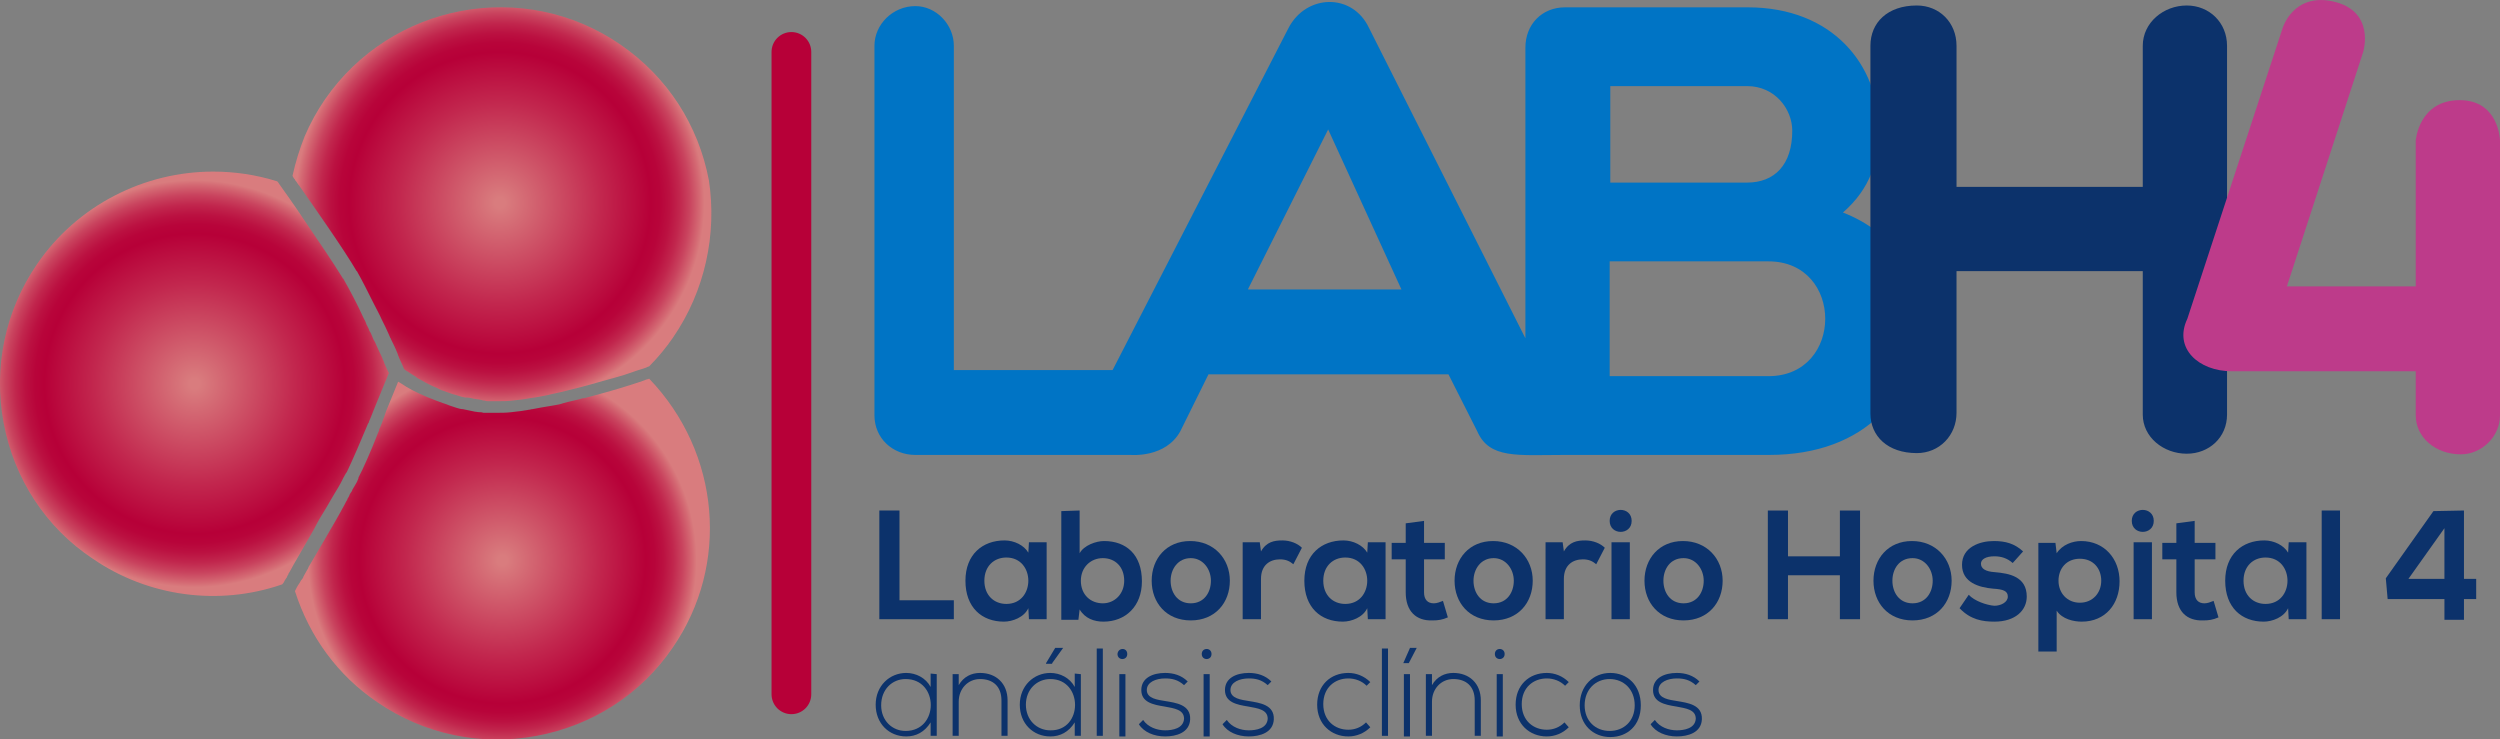 <?xml version="1.0" encoding="utf-8"?>
<!-- Generator: Adobe Illustrator 21.0.0, SVG Export Plug-In . SVG Version: 6.00 Build 0)  -->
<svg version="1.1" id="Capa_1" xmlns="http://www.w3.org/2000/svg" xmlns:xlink="http://www.w3.org/1999/xlink" x="0px" y="0px"
	 viewBox="0 0 409.4 121.1" style="enable-background:new 0 0 409.4 121.1;" xml:space="preserve">
<rect x="0" y="0" width="409.4" height="121.1" fill="#808080" stroke="none"/>
<style type="text/css">
	.st0{fill:#0074C5;}
	.st1{fill:#0C326B;}
	.st2{fill:#BD3B8A;}
	.st3{fill:none;stroke:#B70038;stroke-width:6.504;stroke-linecap:round;stroke-miterlimit:10;}
	.st4{fill:url(#SVGID_1_);}
	.st5{fill:url(#SVGID_2_);}
	.st6{fill:url(#SVGID_3_);stroke:#FFFFFF;stroke-width:2.329;stroke-linecap:round;stroke-linejoin:round;stroke-miterlimit:10;}
	.st7{fill:url(#SVGID_4_);}
</style>
<g>
	<g>
		<g>
			<path class="st0" d="M301.8,34.8c4.5-3.9,5.9-8.6,5.9-13.4c0-10.8-7.6-20.2-21.5-20.2h-29.9c-3.8,0-6.5,2.8-6.5,6.6v47.6
				L224.2,4.6c-2.7-5.8-10.3-5.6-13.2,0l-28.8,56h-26V7.5c0-3.5-2.9-6.5-6.3-6.5c-3.7,0-6.7,3-6.7,6.5V68c0,3.8,3,6.5,6.7,6.5h35.2
				c0.2,0,5.8,0.5,8.2-3.9l4.6-9.3h39.3l4.7,9.3c2,4.6,6.6,3.9,14.4,3.9h33.4c16,0,24.3-10,24.3-22.2
				C313.9,44.5,310.2,38.1,301.8,34.8z M204.4,47.3l13.1-26.1l12,26.2h-25.1V47.3z M263.7,14.1h22.4c4.6,0,7.4,3.8,7.4,7.3
				c0,5.6-2.9,8.5-7.4,8.5h-22.4V14.1z M289.6,61.6h-26V42.8c8.4,0,17.9,0,26,0C302,42.8,302,61.6,289.6,61.6z"/>
		</g>
	</g>
	<path class="st1" d="M306.3,67.7V7.5c0-3.8,2.8-6.6,7.6-6.6c3.7,0,6.5,2.8,6.5,6.6v23.1h30.5V7.5c0-3.8,3.4-6.6,7.2-6.6
		c3.7,0,6.6,2.8,6.6,6.6v60.4c0,3.7-2.9,6.4-6.6,6.4c-3.8,0-7.2-2.7-7.2-6.4V44.4h-30.5v23.2c0,3.7-2.8,6.6-6.5,6.6
		C309.1,74.2,306.3,71.4,306.3,67.7z"/>
	<path class="st2" d="M402.8,16.4c-6.7,0-7.2,6.6-7.2,6.6v23.9h-21.1L387,8.5c0,0,2.1-6.8-5.1-8.3c-6.4-1.3-8.1,4.4-8.1,4.4
		l-15.6,47.6c-2.3,4.8,1.8,8.6,7.3,8.6c0.5,0,30.1,0,30.1,0V68c0,3.6,3.2,6.4,7.4,6.4c3.3,0,6.4-2.8,6.4-6.4V23
		C409.4,22.9,409.2,16.4,402.8,16.4z"/>
	<g>
		<path class="st1" d="M147.3,83.6v14.7h8.9v3.1H144V83.6H147.3z"/>
		<path class="st1" d="M168.5,88.8h2.9v12.6h-2.9l-0.1-1.8c-0.7,1.5-2.6,2.2-4,2.2c-3.6,0-6.3-2.3-6.3-6.7c0-4.3,2.8-6.6,6.4-6.6
			c1.6,0,3.2,0.8,3.9,2L168.5,88.8z M161.2,95.1c0,2.4,1.6,3.8,3.6,3.8c4.8,0,4.8-7.6,0-7.6C162.8,91.3,161.2,92.7,161.2,95.1z"/>
		<path class="st1" d="M176.8,83.6v7c0.7-1.3,2.7-2,4-2c3.6,0,6.2,2.2,6.2,6.6c0,4.1-2.7,6.6-6.3,6.6c-1.5,0-3-0.5-3.9-2l-0.2,1.7
			h-2.8V83.7L176.8,83.6L176.8,83.6z M177,95.1c0,2.3,1.6,3.7,3.6,3.7c1.9,0,3.5-1.5,3.5-3.7c0-2.3-1.5-3.7-3.5-3.7
			C178.6,91.4,177,92.9,177,95.1z"/>
		<path class="st1" d="M201.4,95.1c0,3.6-2.4,6.5-6.4,6.5s-6.4-2.9-6.4-6.5c0-3.6,2.4-6.5,6.3-6.5S201.4,91.5,201.4,95.1z
			 M191.7,95.1c0,1.9,1.1,3.7,3.3,3.7s3.3-1.8,3.3-3.7c0-1.9-1.3-3.7-3.3-3.7C192.9,91.4,191.7,93.2,191.7,95.1z"/>
		<path class="st1" d="M206.3,88.8l0.2,1.5c0.9-1.6,2.2-1.8,3.5-1.8s2.5,0.5,3.2,1.2l-1.4,2.7c-0.6-0.5-1.2-0.8-2.2-0.8
			c-1.6,0-3.1,0.9-3.1,3.2v6.6h-3V88.8C203.5,88.8,206.3,88.8,206.3,88.8z"/>
		<path class="st1" d="M224,88.8h2.9v12.6H224l-0.1-1.8c-0.7,1.5-2.6,2.2-4,2.2c-3.6,0-6.3-2.3-6.3-6.7c0-4.3,2.8-6.6,6.4-6.6
			c1.6,0,3.2,0.8,3.9,2L224,88.8z M216.7,95.1c0,2.4,1.6,3.8,3.6,3.8c4.8,0,4.8-7.6,0-7.6C218.3,91.3,216.7,92.7,216.7,95.1z"/>
		<path class="st1" d="M233.2,85.3v3.6h3.4v2.7h-3.4V97c0,1.2,0.6,1.8,1.6,1.8c0.5,0,1-0.2,1.5-0.4l0.8,2.7
			c-0.9,0.4-1.6,0.5-2.5,0.5c-2.7,0.1-4.4-1.5-4.4-4.6v-5.4h-2.3v-2.7h2.3v-3.2L233.2,85.3z"/>
		<path class="st1" d="M251,95.1c0,3.6-2.4,6.5-6.4,6.5s-6.4-2.9-6.4-6.5c0-3.6,2.4-6.5,6.3-6.5S251,91.5,251,95.1z M241.3,95.1
			c0,1.9,1.1,3.7,3.3,3.7c2.2,0,3.3-1.8,3.3-3.7c0-1.9-1.3-3.7-3.3-3.7C242.5,91.4,241.3,93.2,241.3,95.1z"/>
		<path class="st1" d="M255.9,88.8l0.2,1.5c0.9-1.6,2.2-1.8,3.5-1.8s2.5,0.5,3.2,1.2l-1.4,2.7c-0.6-0.5-1.2-0.8-2.2-0.8
			c-1.6,0-3.1,0.9-3.1,3.2v6.6h-3V88.8C253.1,88.8,255.9,88.8,255.9,88.8z"/>
		<path class="st1" d="M267.2,85.3c0,2.4-3.6,2.4-3.6,0S267.2,82.9,267.2,85.3z M263.9,88.8v12.6h3V88.8
			C266.9,88.8,263.9,88.8,263.9,88.8z"/>
		<path class="st1" d="M282.1,95.1c0,3.6-2.4,6.5-6.4,6.5s-6.4-2.9-6.4-6.5c0-3.6,2.4-6.5,6.3-6.5S282.1,91.5,282.1,95.1z
			 M272.4,95.1c0,1.9,1.1,3.7,3.3,3.7s3.3-1.8,3.3-3.7c0-1.9-1.3-3.7-3.3-3.7C273.5,91.4,272.4,93.2,272.4,95.1z"/>
		<path class="st1" d="M301.3,101.4v-7.2h-8.5v7.2h-3.3V83.6h3.3v7.5h8.5v-7.5h3.3v17.8H301.3z"/>
		<path class="st1" d="M319.6,95.1c0,3.6-2.4,6.5-6.4,6.5s-6.4-2.9-6.4-6.5c0-3.6,2.4-6.5,6.3-6.5S319.6,91.5,319.6,95.1z
			 M309.9,95.1c0,1.9,1.1,3.7,3.3,3.7c2.2,0,3.3-1.8,3.3-3.7c0-1.9-1.3-3.7-3.3-3.7C311,91.4,309.9,93.2,309.9,95.1z"/>
		<path class="st1" d="M329.6,92.2c-0.9-0.8-1.9-1.1-3-1.1c-1.4,0-2.2,0.5-2.2,1.2c0,0.8,0.7,1.3,2.3,1.4c2.3,0.2,5.2,0.7,5.2,4
			c0,2.2-1.8,4.1-5.3,4.1c-1.9,0-3.9-0.3-5.7-2.2l1.5-2.2c0.9,1,2.9,1.7,4.2,1.8c1.1,0,2.2-0.6,2.2-1.5c0-0.9-0.7-1.2-2.4-1.3
			c-2.3-0.2-5.1-1-5.1-3.9s2.9-3.9,5.2-3.9c1.9,0,3.4,0.4,4.8,1.7L329.6,92.2z"/>
		<path class="st1" d="M333.8,106.7V88.9h2.8l0.2,1.7c0.9-1.4,2.6-2,4-2c3.8,0,6.3,2.9,6.3,6.6c0,3.7-2.3,6.6-6.2,6.6
			c-1.3,0-3.2-0.4-4.1-1.8v6.7L333.8,106.7L333.8,106.7z M344.1,95.1c0-2-1.3-3.6-3.5-3.6s-3.5,1.6-3.5,3.6s1.4,3.6,3.5,3.6
			S344.1,97.1,344.1,95.1z"/>
		<path class="st1" d="M352.7,85.3c0,2.4-3.6,2.4-3.6,0S352.7,82.9,352.7,85.3z M349.4,88.8v12.6h3V88.8
			C352.4,88.8,349.4,88.8,349.4,88.8z"/>
		<path class="st1" d="M359.4,85.3v3.6h3.4v2.7h-3.4V97c0,1.2,0.6,1.8,1.6,1.8c0.5,0,1-0.2,1.5-0.4l0.8,2.7
			c-0.9,0.4-1.6,0.5-2.5,0.5c-2.7,0.1-4.4-1.5-4.4-4.6v-5.4h-2.3v-2.7h2.3v-3.2L359.4,85.3z"/>
		<path class="st1" d="M374.8,88.8h2.9v12.6h-2.9l-0.1-1.8c-0.7,1.5-2.6,2.2-4,2.2c-3.6,0-6.3-2.3-6.3-6.7c0-4.3,2.8-6.6,6.4-6.6
			c1.6,0,3.2,0.8,3.9,2L374.8,88.8z M367.4,95.1c0,2.4,1.6,3.8,3.6,3.8c4.8,0,4.8-7.6,0-7.6C369,91.3,367.4,92.7,367.4,95.1z"/>
		<path class="st1" d="M383.2,83.6v17.8h-3V83.6H383.2z"/>
		<path class="st1" d="M403.5,83.6v11.2h2v3.3h-2v3.4h-3.2v-3.4H391l-0.3-3.4l7.8-11L403.5,83.6L403.5,83.6z M400.3,94.8v-8.3
			l-5.9,8.3H400.3z"/>
		<path class="st1" d="M153.4,110.4c0,3.4,0,6.7,0,10.1h-1v-2.2c-1,1.6-2.4,2.3-4,2.3c-2.8,0-5-2.1-5-5.2c0-3.1,2.3-5.2,5-5.2
			c1.6,0,3.2,0.8,4,2.3v-2.2L153.4,110.4L153.4,110.4z M144.3,115.5c0,2.5,1.8,4.2,4,4.2c5.5,0,5.5-8.5,0-8.5
			C146.1,111.2,144.3,112.9,144.3,115.5z"/>
		<path class="st1" d="M157,110.4v1.8c0.8-1.4,2.1-2,3.5-2c2.6,0,4.5,1.7,4.5,4.5v5.8h-1v-5.8c0-2.3-1.4-3.5-3.5-3.5
			c-2,0-3.5,1.6-3.5,3.7v5.6h-1v-10.1H157z"/>
		<path class="st1" d="M177,110.4c0,3.4,0,6.7,0,10.1h-1v-2.2c-1,1.6-2.4,2.3-4,2.3c-2.8,0-5-2.1-5-5.2c0-3.1,2.3-5.2,5-5.2
			c1.6,0,3.2,0.8,4,2.3v-2.2L177,110.4L177,110.4z M172,111.2c-2.2,0-4,1.7-4,4.2s1.8,4.2,4,4.2C177.4,119.7,177.4,111.2,172,111.2z
			 M172.3,108.6l1.8-2.5l0,0h-1.3l-1.5,2.5v0.1h1V108.6z"/>
		<path class="st1" d="M180.6,106.2v14.3h-1v-14.3H180.6z"/>
		<path class="st1" d="M184.6,107.1c0,1.1-1.6,1.1-1.6,0C183.1,106,184.6,106,184.6,107.1z M183.3,110.4v10.2h1v-10.2H183.3z"/>
		<path class="st1" d="M193.9,112.2c-1-0.9-2-1.1-3.1-1.1c-1.5,0-3,0.6-3,1.9c0,1.4,1.8,1.6,3,1.8c1.8,0.3,4.2,0.6,4.1,3
			c-0.1,2.2-2.3,2.8-4.1,2.8s-3.5-0.7-4.3-2l0.7-0.7c0.8,1.2,2.3,1.7,3.6,1.7c1.2,0,3-0.3,3.1-1.9c0-1.5-1.6-1.7-3.2-2
			c-1.9-0.3-3.8-0.7-3.8-2.7s1.9-2.8,3.9-2.8c1.4,0,2.7,0.4,3.7,1.4L193.9,112.2z"/>
		<path class="st1" d="M198.4,107.1c0,1.1-1.6,1.1-1.6,0C196.8,106,198.4,106,198.4,107.1z M197.1,110.4v10.2h1v-10.2H197.1z"/>
		<path class="st1" d="M207.6,112.2c-1-0.9-2-1.1-3.1-1.1c-1.5,0-3,0.6-3,1.9c0,1.4,1.8,1.6,3,1.8c1.8,0.3,4.2,0.6,4.1,3
			c-0.1,2.2-2.3,2.8-4.1,2.8s-3.5-0.7-4.3-2l0.7-0.7c0.8,1.2,2.3,1.7,3.6,1.7c1.2,0,3-0.3,3.1-1.9c0-1.5-1.6-1.7-3.2-2
			c-1.9-0.3-3.8-0.7-3.8-2.7s1.9-2.8,3.9-2.8c1.4,0,2.7,0.4,3.7,1.4L207.6,112.2z"/>
		<path class="st1" d="M224.4,119.1c-1,1-2.3,1.5-3.6,1.5c-2.8,0-5.1-2-5.1-5.2s2.2-5.2,5.1-5.2c1.3,0,2.6,0.5,3.6,1.5l-0.6,0.6
			c-0.8-0.8-1.9-1.2-3-1.2c-2.2,0-4.1,1.5-4.1,4.2s1.9,4.2,4.1,4.2c1.1,0,2.1-0.4,2.9-1.2L224.4,119.1z"/>
		<path class="st1" d="M227.3,106.2v14.3h-1v-14.3H227.3z"/>
		<path class="st1" d="M229.8,108.6L229.8,108.6l1.1-2.5h1.1l0,0l-1.3,2.5H229.8z M229.9,110.4v10.2h1v-10.2H229.9z"/>
		<path class="st1" d="M234.5,110.4v1.8c0.8-1.4,2.1-2,3.5-2c2.6,0,4.5,1.7,4.5,4.5v5.8h-1v-5.8c0-2.3-1.4-3.5-3.5-3.5
			c-2,0-3.5,1.6-3.5,3.7v5.6h-1v-10.1H234.5z"/>
		<path class="st1" d="M246.4,107.1c0,1.1-1.6,1.1-1.6,0S246.4,106,246.4,107.1z M245.1,110.4v10.2h1v-10.2H245.1z"/>
		<path class="st1" d="M256.9,119.1c-1,1-2.3,1.5-3.6,1.5c-2.8,0-5.1-2-5.1-5.2s2.2-5.2,5.1-5.2c1.3,0,2.6,0.5,3.6,1.5l-0.6,0.6
			c-0.8-0.8-1.9-1.2-3-1.2c-2.2,0-4.1,1.5-4.1,4.2s1.9,4.2,4.1,4.2c1.1,0,2.1-0.4,2.9-1.2L256.9,119.1z"/>
		<path class="st1" d="M258.7,115.5c0-3.2,2.2-5.3,5-5.3s5,2,5,5.3s-2.2,5.2-5,5.2S258.7,118.7,258.7,115.5z M267.7,115.5
			c0-2.6-1.8-4.3-4.1-4.3s-4.1,1.7-4.1,4.3s1.8,4.2,4.1,4.2S267.7,118.1,267.7,115.5z"/>
		<path class="st1" d="M277.7,112.2c-1-0.9-2-1.1-3.1-1.1c-1.5,0-3,0.6-3,1.9c0,1.4,1.8,1.6,3,1.8c1.8,0.3,4.2,0.6,4.1,3
			c-0.1,2.2-2.3,2.8-4.1,2.8s-3.5-0.7-4.3-2l0.7-0.7c0.8,1.2,2.3,1.7,3.6,1.7c1.2,0,3-0.3,3.1-1.9c0-1.5-1.6-1.7-3.2-2
			c-1.9-0.3-3.8-0.7-3.8-2.7s1.9-2.8,3.9-2.8c1.4,0,2.7,0.4,3.7,1.4L277.7,112.2z"/>
	</g>
</g>
<line class="st3" x1="129.6" y1="8.5" x2="129.6" y2="113.7"/>
<g>
	
		<radialGradient id="SVGID_1_" cx="82.282" cy="35.475" r="31.791" gradientTransform="matrix(1 0 0 -1 0 127.236)" gradientUnits="userSpaceOnUse">
		<stop  offset="2.525250e-02" style="stop-color:#D97C7E"/>
		<stop  offset="0.495" style="stop-color:#C2274E"/>
		<stop  offset="0.737" style="stop-color:#B70038"/>
		<stop  offset="0.783" style="stop-color:#B8043A"/>
		<stop  offset="0.83" style="stop-color:#BB1141"/>
		<stop  offset="0.879" style="stop-color:#C1264D"/>
		<stop  offset="0.928" style="stop-color:#C9435E"/>
		<stop  offset="0.978" style="stop-color:#D46973"/>
		<stop  offset="1" style="stop-color:#D97C7E"/>
	</radialGradient>
	<path class="st4" d="M110.2,106c-5.2,7.7-13.2,12.8-22.3,14.5s-18.4-0.2-26.1-5.5c-6.5-4.4-11.1-10.7-13.5-18.2
		c0.1-0.2,0.2-0.4,0.3-0.6c0.1-0.2,0.3-0.5,0.5-0.8c0.1-0.2,0.2-0.4,0.4-0.6c0.1-0.1,0.2-0.3,0.2-0.4c0.2-0.3,0.3-0.6,0.5-0.9
		c0.1-0.2,0.2-0.3,0.3-0.5c0,0,0,0,0-0.1c1.3-2.2,3-5.1,4.5-7.7c0.3-0.5,0.6-1.1,0.9-1.6c0-0.1,0.1-0.1,0.1-0.2
		c0.3-0.5,0.5-0.9,0.7-1.3c0.1-0.1,0.2-0.3,0.2-0.4c0.2-0.3,0.3-0.5,0.4-0.8c0.1-0.1,0.1-0.2,0.2-0.3c0.1-0.1,0.2-0.3,0.2-0.4
		c0.5-0.9,0.8-1.3,0.8-1.4l0.2-0.5c0,0,0,0,0-0.1c0.7-1.3,2-4.2,3.2-7.3c0.1-0.2,0.2-0.4,0.2-0.6c0.1-0.2,0.2-0.4,0.3-0.7
		c0.2-0.4,0.3-0.9,0.5-1.3c0.1-0.3,0.2-0.6,0.3-0.9c0.8-2,1.5-3.7,2-4.9c0.2,0.1,0.3,0.2,0.5,0.3c1,0.7,2.5,1.5,4.2,2.2
		c0.2,0.1,0.3,0.1,0.5,0.2c0.7,0.3,1.3,0.5,2.1,0.8c0.2,0.1,0.4,0.1,0.6,0.2s0.3,0.1,0.5,0.2s0.4,0.1,0.6,0.2s0.4,0.1,0.6,0.2
		c0.3,0.1,0.7,0.2,1,0.2c0.6,0.1,1.3,0.3,1.9,0.4c0.2,0,0.5,0.1,0.8,0.1c0.2,0,0.4,0,0.7,0.1c0.2,0,0.4,0,0.6,0s0.4,0,0.5,0
		c0.3,0,0.6,0,0.9,0c0.8,0,1.7,0,2.5-0.1c0.6-0.1,1.1-0.1,1.7-0.2c0.4-0.1,0.8-0.1,1.2-0.2c0.2,0,0.4-0.1,0.6-0.1
		c0.5-0.1,1.1-0.2,1.6-0.3c0.6-0.1,1.2-0.2,1.8-0.3c0.6-0.1,1.2-0.2,1.7-0.4c0.4-0.1,0.8-0.2,1.2-0.3c0.4-0.1,0.9-0.2,1.3-0.3
		c0.3-0.1,0.6-0.2,0.9-0.2c0.5-0.1,1-0.3,1.5-0.4c3-0.8,5.6-1.6,7.4-2.2c0.4-0.1,0.8-0.3,1.1-0.4c0.2-0.1,0.5-0.1,0.6-0.2
		C118,74.2,119.5,92.5,110.2,106z"/>
	
		<radialGradient id="SVGID_2_" cx="31.852" cy="64.395" r="33.331" gradientTransform="matrix(1 0 0 -1 0 127.236)" gradientUnits="userSpaceOnUse">
		<stop  offset="2.525250e-02" style="stop-color:#D97C7E"/>
		<stop  offset="0.495" style="stop-color:#C2274E"/>
		<stop  offset="0.737" style="stop-color:#B70038"/>
		<stop  offset="0.783" style="stop-color:#B8043A"/>
		<stop  offset="0.83" style="stop-color:#BB1141"/>
		<stop  offset="0.879" style="stop-color:#C1264D"/>
		<stop  offset="0.928" style="stop-color:#C9435E"/>
		<stop  offset="0.978" style="stop-color:#D46973"/>
		<stop  offset="1" style="stop-color:#D97C7E"/>
	</radialGradient>
	<path class="st5" d="M63.7,61.1c-0.2,0.3-0.3,0.8-0.6,1.4c-0.4,1-1,2.4-1.6,3.9c-0.3,0.7-0.5,1.3-0.8,2c-0.1,0.2-0.2,0.5-0.3,0.7
		c0,0.1,0,0.2-0.1,0.2c-1.2,2.9-2.5,5.9-3.5,8c0,0,0,0.1-0.1,0.1c-0.3,0.5-0.6,1.1-0.9,1.7c-0.3,0.5-0.6,1.1-1,1.7
		c-0.4,0.7-0.9,1.5-1.4,2.4c-0.7,1.1-1.4,2.3-2,3.5c-0.3,0.5-0.5,0.9-0.8,1.4l0,0c-1.2,2.1-2.4,4.1-3.2,5.6
		c-0.1,0.1-0.2,0.3-0.2,0.4c-0.1,0.1-0.2,0.3-0.2,0.4c-0.1,0.2-0.3,0.4-0.4,0.6c-0.1,0.3-0.3,0.5-0.4,0.6c-10.4,3.6-22,2-31-4.2
		C7.5,86.4,2.3,78.4,0.6,69.3s0.2-18.4,5.5-26.1c6.6-9.6,17.5-15.1,28.8-15.1c3.5,0,7,0.5,10.5,1.6c0.1,0.1,0.2,0.2,0.3,0.4
		c0.8,1.1,2.5,3.5,4.3,6.2c2.1,3.1,4.5,6.6,6.1,9.2c0,0,0,0.1,0.1,0.1c1.3,2.3,2.4,4.4,3.3,6.4c0.2,0.4,0.4,0.7,0.5,1.1
		c0.2,0.4,0.4,0.7,0.5,1.1c0.1,0.1,0.1,0.2,0.2,0.3c0.1,0.2,0.2,0.5,0.3,0.7c0.1,0.3,0.2,0.5,0.4,0.8c0.4,0.9,0.8,1.8,1.2,2.6
		c0,0.1,0.1,0.2,0.1,0.3c0.1,0.2,0.2,0.3,0.2,0.5C63.2,60,63.4,60.6,63.7,61.1z"/>
	
		<radialGradient id="SVGID_3_" cx="259.661" cy="911.398" r="0" gradientTransform="matrix(0.565 -0.825 -0.825 -0.565 669.931 790.501)" gradientUnits="userSpaceOnUse">
		<stop  offset="2.525250e-02" style="stop-color:#D97C7E"/>
		<stop  offset="0.495" style="stop-color:#C2274E"/>
		<stop  offset="0.737" style="stop-color:#B70038"/>
		<stop  offset="0.783" style="stop-color:#B8043A"/>
		<stop  offset="0.83" style="stop-color:#BB1141"/>
		<stop  offset="0.879" style="stop-color:#C1264D"/>
		<stop  offset="0.928" style="stop-color:#C9435E"/>
		<stop  offset="0.978" style="stop-color:#D46973"/>
		<stop  offset="1" style="stop-color:#D97C7E"/>
	</radialGradient>
	<path class="st6" d="M64.9,61.1"/>
	
		<radialGradient id="SVGID_4_" cx="81.868" cy="94.024" r="33.477" gradientTransform="matrix(1 0 0 -1 0 127.236)" gradientUnits="userSpaceOnUse">
		<stop  offset="2.525250e-02" style="stop-color:#D97C7E"/>
		<stop  offset="0.495" style="stop-color:#C2274E"/>
		<stop  offset="0.737" style="stop-color:#B70038"/>
		<stop  offset="0.783" style="stop-color:#B8043A"/>
		<stop  offset="0.83" style="stop-color:#BB1141"/>
		<stop  offset="0.879" style="stop-color:#C1264D"/>
		<stop  offset="0.928" style="stop-color:#C9435E"/>
		<stop  offset="0.978" style="stop-color:#D46973"/>
		<stop  offset="1" style="stop-color:#D97C7E"/>
	</radialGradient>
	<path class="st7" d="M110.2,55.3c-1.1,1.6-2.4,3.2-3.9,4.7c-0.1,0-0.3,0.1-0.5,0.2c-0.3,0.1-0.6,0.2-0.9,0.3l0,0
		c-0.4,0.1-0.9,0.3-1.5,0.5c-0.8,0.3-1.8,0.6-2.9,0.9c-0.4,0.1-0.7,0.2-1.1,0.3c-1.8,0.5-3.8,1.1-5.9,1.6c-0.5,0.1-1.1,0.3-1.6,0.4
		c-0.8,0.2-1.5,0.3-2.2,0.5c-1,0.2-2,0.4-2.9,0.5c-1,0.2-1.9,0.3-2.9,0.4c-0.8,0.1-1.5,0.1-2.2,0.1c-0.5,0-1,0-1.4,0
		c-0.1,0-0.2,0-0.3,0c-0.2,0-0.4,0-0.6-0.1c-0.2,0-0.4,0-0.5-0.1c-0.2,0-0.4-0.1-0.6-0.1s-0.5-0.1-0.7-0.1c-0.4-0.1-0.8-0.2-1.2-0.2
		c0,0-0.1,0-0.2,0c-0.6-0.1-1.2-0.3-1.8-0.5h-0.1c-0.6-0.2-1.1-0.4-1.7-0.6c-0.4-0.1-0.7-0.3-1.1-0.5c-0.2-0.1-0.3-0.1-0.5-0.2
		c-0.9-0.4-1.6-0.8-2.3-1.2c-0.2-0.1-0.4-0.2-0.6-0.4c-0.7-0.4-1.2-0.8-1.6-1c-0.1-0.1-0.2-0.2-0.3-0.2l0,0c-0.3-0.8-0.7-1.5-1-2.3
		c0-0.1-0.1-0.2-0.1-0.3c-0.3-0.8-0.7-1.6-1.1-2.4c0-0.1,0-0.1-0.1-0.2c-0.1-0.2-0.2-0.5-0.3-0.7c-0.3-0.7-0.7-1.5-1.1-2.3
		c-0.3-0.7-0.7-1.4-1.1-2.2c-1.1-2.2-2.1-4.2-2.9-5.6c0,0,0-0.1-0.1-0.1c-2.1-3.6-6.9-10.4-9.4-14l-0.1-0.1
		c-0.1-0.2-0.3-0.4-0.4-0.6c-0.1-0.1-0.2-0.2-0.2-0.3c-0.2-0.2-0.3-0.4-0.4-0.6c0.5-2.3,1.2-4.5,2-6.5c0.9-2.1,2-4.1,3.3-6
		c10.9-15.8,32.6-19.9,48.4-9c7.7,5.3,12.8,13.2,14.5,22.3C117.4,38.3,115.5,47.6,110.2,55.3z"/>
</g>
</svg>
